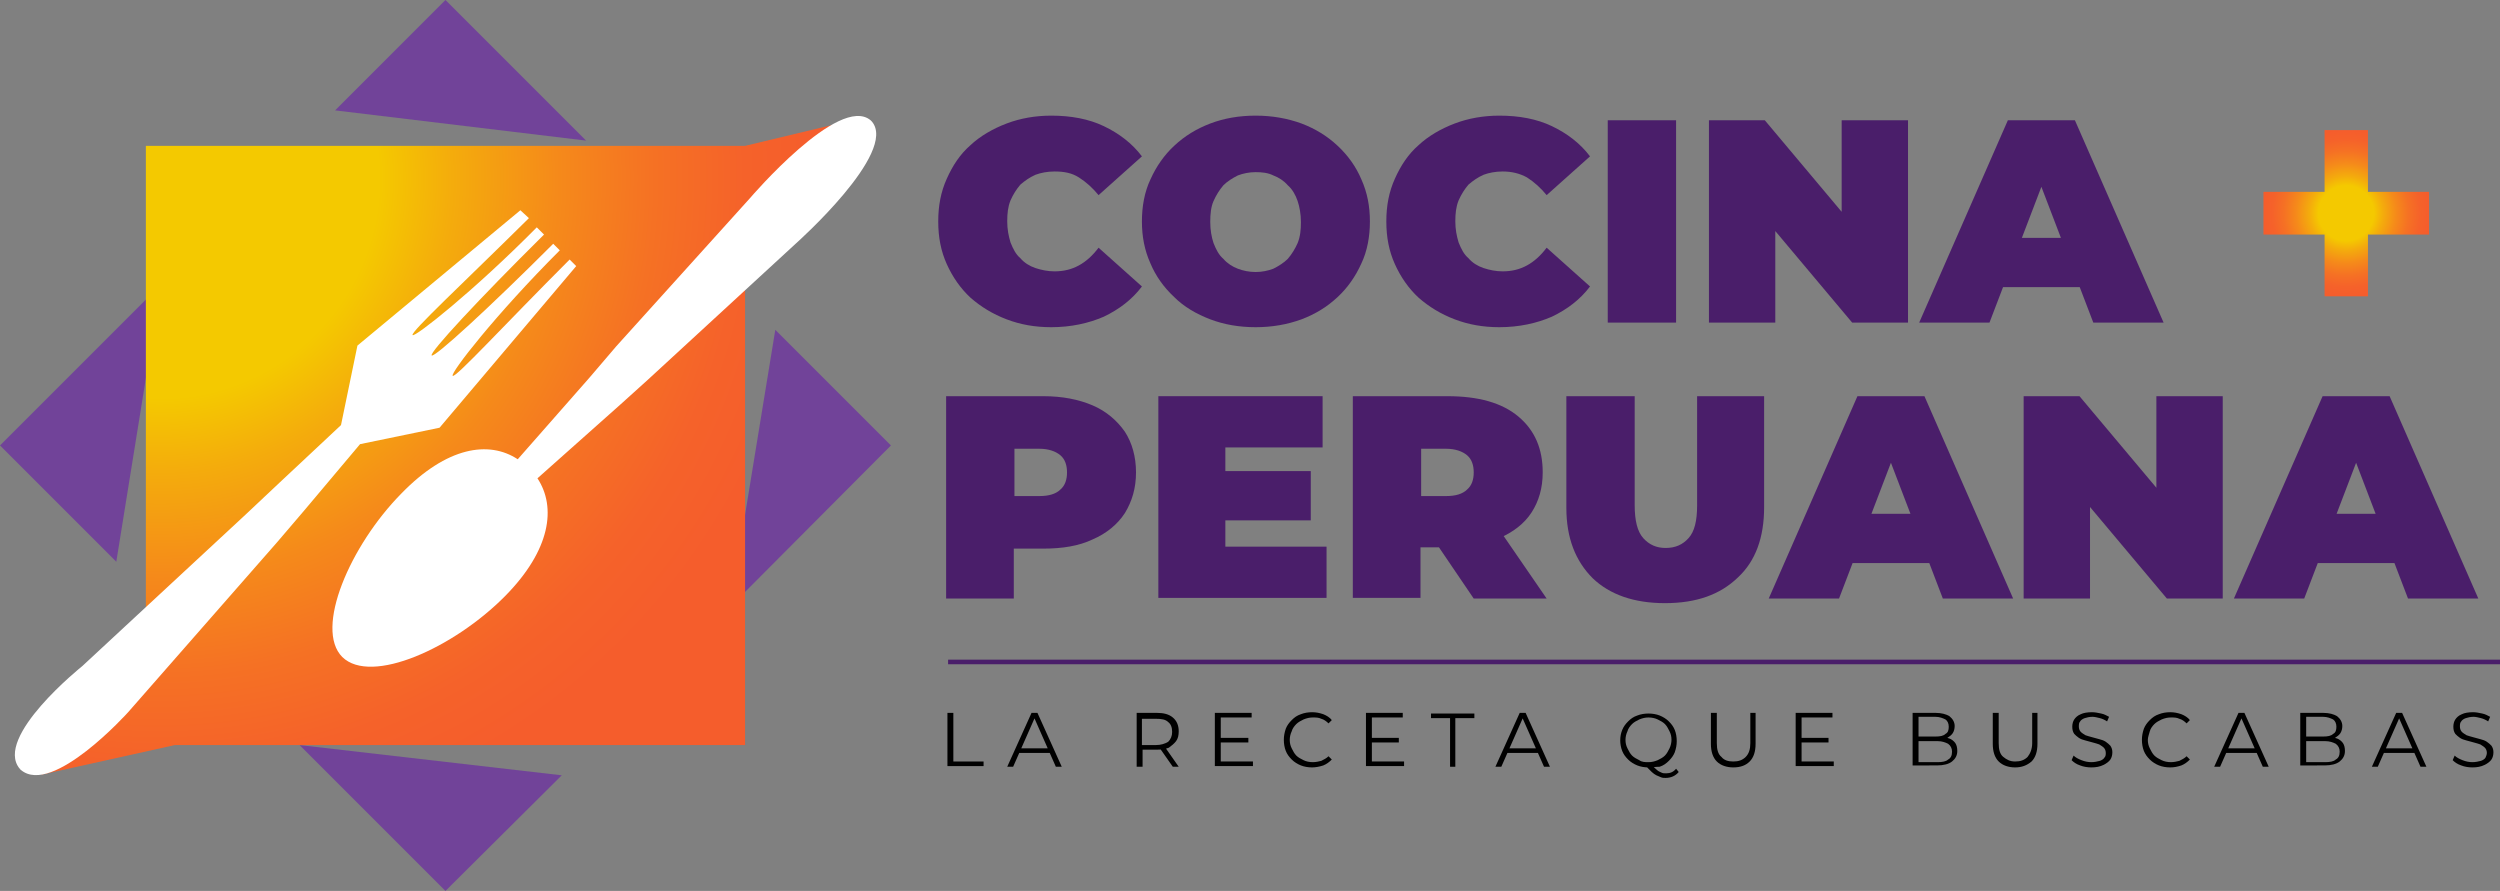 <svg xmlns="http://www.w3.org/2000/svg" xmlns:xlink="http://www.w3.org/1999/xlink" id="Capa_1" x="0px" y="0px" viewBox="0 0 380.5 135.6" style="enable-background:new 0 0 380.5 135.6;" xml:space="preserve"><rect x="0" y="0" width="380.5" height="135.6" fill="#808080" stroke="none"/><style type="text/css">	.st0{fill:#714399;}	.st1{fill:url(#SVGID_1_);}	.st2{fill:#FFFFFF;}	.st3{fill:#4A1E6A;}	.st4{fill:url(#SVGID_00000076581479190999817900000009467343893599474049_);}</style><g>	<g>		<path class="st0" d="M51,16.8L67.8,0l21.4,21.4L51,16.8z M135.6,67.8L118,50.2l-6.9,42.2L135.6,67.8z M45.6,113.4l22.2,22.2   L85.5,118L45.6,113.4z M24.5,43.3L0,67.8l17.7,17.7L24.5,43.3z"></path>		<radialGradient id="SVGID_1_" cx="24.285" cy="27.195" r="100.338" gradientUnits="userSpaceOnUse">			<stop offset="0.333" style="stop-color:#F4C900"></stop>			<stop offset="0.444" style="stop-color:#F4AC0C"></stop>			<stop offset="0.602" style="stop-color:#F58A1A"></stop>			<stop offset="0.752" style="stop-color:#F57124"></stop>			<stop offset="0.888" style="stop-color:#F5622A"></stop>			<stop offset="1" style="stop-color:#F55D2C"></stop>		</radialGradient>		<polygon class="st1" points="113.4,33.6 130.1,18.2 113.4,22.2 22.2,22.2 22.2,104.2 6.3,117.9 26.6,113.4 113.4,113.4   "></polygon>		<g>			<path class="st2" d="M61.1,75.1c-7.8,7.9-13.3,20.6-9,24.9c4.4,4.3,17-1.4,24.8-9.3c6.9-7,7.8-13.5,4.9-17.9l12.7-11.3l4.1-3.7    L121.2,37c0,0,15.5-13.8,11.5-18.5l0,0c0,0-0.1-0.1-0.1-0.1c0,0-0.1-0.1-0.1-0.1l0,0c-4.8-4-18.3,11.8-18.3,11.8L93.8,52.7    l-4.1,4.8L78.8,69.9C74.4,67,68,68,61.1,75.1z"></path>			<path class="st2" d="M87.7,40.5l-1-1c-9.8,9.8-17.4,18.1-17.8,17.7c-0.4-0.4,6.5-9.3,16.3-19.1l-1-1c-9.8,9.8-18.1,17.4-18.5,17    c-0.4-0.4,7.2-8.6,17.1-18.4l-1.1-1.1C72,44.4,63.1,51.4,62.8,51c-0.4-0.4,7.8-8,17.7-17.8L79.2,32L54.4,52.6l-2.5,12.1l-9.4,8.8    l-5.1,4.8l-24.9,23.1c0,0-13.5,10.8-9.5,15.6l0,0c0,0,0.1,0,0.1,0.1c0,0,0,0.1,0.1,0.1l0,0c4.8,4,16.3-8.8,16.3-8.8l22.7-25.9    l4.1-4.8l8.5-10.1l12.1-2.5L87.7,40.5z"></path>		</g>	</g>	<g>		<g>			<path d="M144.2,116.7v-8.2h0.9v7.4h4.6v0.7H144.2z"></path>			<path d="M153.3,116.7l3.7-8.2h0.9l3.7,8.2h-0.9l-3.4-7.7h0.3l-3.4,7.7H153.3z M154.8,114.6l0.3-0.7h4.7l0.3,0.7H154.8z"></path>			<path d="M173,116.7v-8.2h3.1c1,0,1.8,0.2,2.4,0.7c0.6,0.5,0.9,1.2,0.9,2.1c0,0.6-0.1,1.1-0.4,1.5c-0.3,0.4-0.7,0.7-1.1,1    c-0.5,0.2-1.1,0.3-1.8,0.3h-2.6l0.4-0.4v3H173z M173.8,113.8l-0.4-0.4h2.5c0.8,0,1.4-0.2,1.9-0.5c0.4-0.4,0.6-0.9,0.6-1.5    c0-0.7-0.2-1.2-0.6-1.5c-0.4-0.4-1-0.5-1.9-0.5h-2.5l0.4-0.4V113.8z M178.5,116.7l-2.1-3h0.9l2.1,3H178.5z"></path>			<path d="M184.9,116.7v-8.2h5.6v0.7h-4.7v6.7h4.9v0.7H184.9z M185.7,113v-0.7h4.3v0.7H185.7z"></path>			<path d="M199.7,116.8c-0.6,0-1.2-0.1-1.7-0.3c-0.5-0.2-1-0.5-1.4-0.9c-0.4-0.4-0.7-0.8-0.9-1.3c-0.2-0.5-0.3-1.1-0.3-1.7    c0-0.6,0.1-1.1,0.3-1.7c0.2-0.5,0.5-0.9,0.9-1.3c0.4-0.4,0.8-0.7,1.4-0.9c0.5-0.2,1.1-0.3,1.7-0.3c0.6,0,1.1,0.1,1.7,0.3    c0.5,0.2,1,0.5,1.3,0.9l-0.5,0.5c-0.3-0.3-0.7-0.6-1.1-0.7c-0.4-0.2-0.8-0.2-1.3-0.2c-0.5,0-0.9,0.1-1.4,0.3    c-0.4,0.2-0.8,0.4-1.1,0.7s-0.6,0.7-0.7,1.1c-0.2,0.4-0.3,0.9-0.3,1.3c0,0.5,0.1,0.9,0.3,1.3c0.2,0.4,0.4,0.8,0.7,1.1    c0.3,0.3,0.7,0.5,1.1,0.7c0.4,0.2,0.9,0.3,1.4,0.3c0.5,0,0.9-0.1,1.3-0.2c0.4-0.2,0.8-0.4,1.1-0.7l0.5,0.5    c-0.4,0.4-0.8,0.7-1.3,0.9C200.8,116.7,200.2,116.8,199.7,116.8z"></path>			<path d="M207.9,116.7v-8.2h5.6v0.7h-4.7v6.7h4.9v0.7H207.9z M208.6,113v-0.7h4.3v0.7H208.6z"></path>			<path d="M220.7,116.7v-7.4h-2.9v-0.7h6.6v0.7h-2.9v7.4H220.7z"></path>			<path d="M227.6,116.7l3.7-8.2h0.9l3.7,8.2H235l-3.4-7.7h0.3l-3.4,7.7H227.6z M229.1,114.6l0.3-0.7h4.7l0.3,0.7H229.1z"></path>			<path d="M250.9,116.8c-0.6,0-1.2-0.1-1.7-0.3c-0.5-0.2-1-0.5-1.4-0.9c-0.4-0.4-0.7-0.8-0.9-1.3c-0.2-0.5-0.3-1.1-0.3-1.6    c0-0.6,0.1-1.1,0.3-1.6c0.2-0.5,0.5-0.9,0.9-1.3c0.4-0.4,0.8-0.7,1.4-0.9c0.5-0.2,1.1-0.3,1.7-0.3c0.6,0,1.2,0.1,1.7,0.3    c0.5,0.2,1,0.5,1.4,0.9c0.4,0.4,0.7,0.8,0.9,1.3c0.2,0.5,0.3,1.1,0.3,1.7c0,0.6-0.1,1.1-0.3,1.7c-0.2,0.5-0.5,0.9-0.9,1.3    c-0.4,0.4-0.8,0.7-1.4,0.9C252,116.7,251.5,116.8,250.9,116.8z M250.9,116c0.5,0,0.9-0.1,1.4-0.3c0.4-0.2,0.8-0.4,1.1-0.7    c0.3-0.3,0.5-0.7,0.7-1.1s0.3-0.9,0.3-1.3c0-0.5-0.1-0.9-0.3-1.3s-0.4-0.8-0.7-1.1c-0.3-0.3-0.7-0.5-1.1-0.7    c-0.4-0.2-0.9-0.3-1.4-0.3c-0.5,0-0.9,0.1-1.4,0.3c-0.4,0.2-0.8,0.4-1.1,0.7c-0.3,0.3-0.6,0.7-0.7,1.1c-0.2,0.4-0.3,0.9-0.3,1.3    c0,0.5,0.1,0.9,0.3,1.3c0.2,0.4,0.4,0.8,0.7,1.1c0.3,0.3,0.7,0.5,1.1,0.7C249.9,116,250.4,116,250.9,116z M253.5,118.4    c-0.2,0-0.5,0-0.7-0.1c-0.2-0.1-0.5-0.2-0.7-0.3c-0.2-0.1-0.5-0.3-0.7-0.5c-0.2-0.2-0.5-0.5-0.8-0.8l0.9-0.2    c0.2,0.3,0.5,0.5,0.7,0.7c0.2,0.2,0.5,0.3,0.7,0.4c0.2,0.1,0.4,0.1,0.7,0.1c0.6,0,1.1-0.2,1.5-0.7l0.4,0.5    C255,118.1,254.3,118.4,253.5,118.4z"></path>			<path d="M263.8,116.8c-1,0-1.9-0.3-2.5-0.9c-0.6-0.6-0.9-1.5-0.9-2.7v-4.7h0.9v4.6c0,1,0.2,1.7,0.7,2.1c0.4,0.5,1,0.7,1.8,0.7    c0.8,0,1.4-0.2,1.9-0.7s0.7-1.2,0.7-2.1v-4.6h0.8v4.7c0,1.2-0.3,2.1-0.9,2.7S264.9,116.8,263.8,116.8z"></path>			<path d="M273.3,116.7v-8.2h5.6v0.7h-4.7v6.7h4.9v0.7H273.3z M274,113v-0.7h4.3v0.7H274z"></path>			<path d="M291.1,116.7v-8.2h3.5c0.9,0,1.6,0.2,2.1,0.5c0.5,0.4,0.8,0.9,0.8,1.5c0,0.4-0.1,0.8-0.3,1.1c-0.2,0.3-0.5,0.5-0.8,0.7    c-0.4,0.2-0.7,0.2-1.2,0.2l0.2-0.3c0.5,0,1,0.1,1.3,0.2s0.7,0.4,0.9,0.7c0.2,0.3,0.3,0.7,0.3,1.2c0,0.7-0.3,1.2-0.8,1.6    c-0.5,0.4-1.3,0.6-2.3,0.6H291.1z M292,116h2.9c0.7,0,1.3-0.1,1.6-0.4c0.4-0.2,0.6-0.6,0.6-1.2c0-0.5-0.2-0.9-0.6-1.2    c-0.4-0.2-0.9-0.4-1.6-0.4h-3v-0.7h2.7c0.7,0,1.2-0.1,1.5-0.4c0.4-0.2,0.5-0.6,0.5-1.1c0-0.5-0.2-0.9-0.5-1.1    c-0.4-0.2-0.9-0.4-1.5-0.4H292V116z"></path>			<path d="M306.7,116.8c-1,0-1.9-0.3-2.5-0.9c-0.6-0.6-0.9-1.5-0.9-2.7v-4.7h0.9v4.6c0,1,0.2,1.7,0.7,2.1s1,0.7,1.8,0.7    c0.8,0,1.4-0.2,1.9-0.7c0.4-0.5,0.7-1.2,0.7-2.1v-4.6h0.8v4.7c0,1.2-0.3,2.1-0.9,2.7C308.5,116.5,307.7,116.8,306.7,116.8z"></path>			<path d="M318.3,116.8c-0.6,0-1.2-0.1-1.7-0.3c-0.6-0.2-1-0.5-1.3-0.8l0.3-0.7c0.3,0.3,0.7,0.5,1.2,0.7c0.5,0.2,1,0.3,1.5,0.3    c0.5,0,0.9-0.1,1.3-0.2c0.3-0.1,0.6-0.3,0.7-0.5c0.2-0.2,0.2-0.5,0.2-0.7c0-0.3-0.1-0.6-0.3-0.8c-0.2-0.2-0.4-0.3-0.7-0.5    c-0.3-0.1-0.6-0.2-1-0.3c-0.4-0.1-0.7-0.2-1.1-0.3c-0.4-0.1-0.7-0.2-1-0.4c-0.3-0.2-0.5-0.4-0.7-0.6c-0.2-0.3-0.3-0.6-0.3-1.1    c0-0.4,0.1-0.8,0.3-1.1c0.2-0.3,0.5-0.6,1-0.8c0.4-0.2,1-0.3,1.7-0.3c0.5,0,0.9,0.1,1.4,0.2c0.5,0.1,0.8,0.3,1.2,0.5l-0.3,0.7    c-0.3-0.2-0.7-0.4-1.1-0.5c-0.4-0.1-0.8-0.2-1.1-0.2c-0.5,0-0.9,0.1-1.2,0.2c-0.3,0.1-0.6,0.3-0.7,0.5c-0.2,0.2-0.2,0.5-0.2,0.8    c0,0.3,0.1,0.6,0.3,0.8c0.2,0.2,0.4,0.3,0.7,0.5c0.3,0.1,0.6,0.2,1,0.3c0.4,0.1,0.7,0.2,1.1,0.3c0.4,0.1,0.7,0.2,1,0.4    s0.5,0.4,0.7,0.6c0.2,0.3,0.3,0.6,0.3,1c0,0.4-0.1,0.8-0.3,1.1c-0.2,0.3-0.6,0.6-1,0.8C319.6,116.7,319,116.8,318.3,116.8z"></path>			<path d="M330.3,116.8c-0.6,0-1.2-0.1-1.7-0.3c-0.5-0.2-1-0.5-1.4-0.9c-0.4-0.4-0.7-0.8-0.9-1.3c-0.2-0.5-0.3-1.1-0.3-1.7    c0-0.6,0.1-1.1,0.3-1.7c0.2-0.5,0.5-0.9,0.9-1.3c0.4-0.4,0.8-0.7,1.4-0.9c0.5-0.2,1.1-0.3,1.7-0.3c0.6,0,1.1,0.1,1.7,0.3    c0.5,0.2,1,0.5,1.3,0.9l-0.5,0.5c-0.3-0.3-0.7-0.6-1.1-0.7c-0.4-0.2-0.8-0.2-1.3-0.2c-0.5,0-0.9,0.1-1.4,0.3    c-0.4,0.2-0.8,0.4-1.1,0.7s-0.6,0.7-0.7,1.1s-0.3,0.9-0.3,1.3c0,0.5,0.1,0.9,0.3,1.3c0.2,0.4,0.4,0.8,0.7,1.1    c0.3,0.3,0.7,0.5,1.1,0.7c0.4,0.2,0.9,0.3,1.4,0.3c0.5,0,0.9-0.1,1.3-0.2c0.4-0.2,0.8-0.4,1.1-0.7l0.5,0.5    c-0.4,0.4-0.8,0.7-1.3,0.9C331.4,116.7,330.9,116.8,330.3,116.8z"></path>			<path d="M337,116.7l3.7-8.2h0.9l3.7,8.2h-0.9l-3.4-7.7h0.3l-3.4,7.7H337z M338.4,114.6l0.3-0.7h4.7l0.3,0.7H338.4z"></path>			<path d="M350.1,116.7v-8.2h3.5c0.9,0,1.6,0.2,2.1,0.5c0.5,0.4,0.8,0.9,0.8,1.5c0,0.4-0.1,0.8-0.3,1.1c-0.2,0.3-0.5,0.5-0.8,0.7    c-0.4,0.2-0.7,0.2-1.2,0.2l0.2-0.3c0.5,0,1,0.1,1.3,0.2s0.7,0.4,0.9,0.7c0.2,0.3,0.3,0.7,0.3,1.2c0,0.7-0.3,1.2-0.8,1.6    c-0.5,0.4-1.3,0.6-2.3,0.6H350.1z M351,116h2.9c0.7,0,1.3-0.1,1.6-0.4c0.4-0.2,0.6-0.6,0.6-1.2c0-0.5-0.2-0.9-0.6-1.2    c-0.4-0.2-0.9-0.4-1.6-0.4h-3v-0.7h2.7c0.7,0,1.2-0.1,1.5-0.4c0.4-0.2,0.5-0.6,0.5-1.1c0-0.5-0.2-0.9-0.5-1.1    c-0.4-0.2-0.9-0.4-1.5-0.4H351V116z"></path>			<path d="M361,116.7l3.7-8.2h0.9l3.7,8.2h-0.9l-3.4-7.7h0.3l-3.4,7.7H361z M362.4,114.6l0.3-0.7h4.7l0.3,0.7H362.4z"></path>			<path d="M376.3,116.8c-0.6,0-1.2-0.1-1.7-0.3c-0.6-0.2-1-0.5-1.3-0.8l0.3-0.7c0.3,0.3,0.7,0.5,1.2,0.7c0.5,0.2,1,0.3,1.5,0.3    c0.5,0,0.9-0.1,1.3-0.2c0.3-0.1,0.6-0.3,0.7-0.5s0.2-0.5,0.2-0.7c0-0.3-0.1-0.6-0.3-0.8c-0.2-0.2-0.4-0.3-0.7-0.5    c-0.3-0.1-0.6-0.2-1-0.3s-0.7-0.2-1.1-0.3c-0.4-0.1-0.7-0.2-1-0.4c-0.3-0.2-0.5-0.4-0.7-0.6c-0.2-0.3-0.3-0.6-0.3-1.1    c0-0.4,0.1-0.8,0.3-1.1c0.2-0.3,0.5-0.6,1-0.8c0.4-0.2,1-0.3,1.7-0.3c0.5,0,0.9,0.1,1.4,0.2c0.5,0.1,0.8,0.3,1.2,0.5l-0.3,0.7    c-0.3-0.2-0.7-0.4-1.1-0.5c-0.4-0.1-0.8-0.2-1.1-0.2c-0.5,0-0.9,0.1-1.2,0.2c-0.3,0.1-0.6,0.3-0.7,0.5c-0.2,0.2-0.2,0.5-0.2,0.8    c0,0.3,0.1,0.6,0.3,0.8c0.2,0.2,0.4,0.3,0.7,0.5c0.3,0.1,0.6,0.2,1,0.3c0.4,0.1,0.7,0.2,1.1,0.3c0.4,0.1,0.7,0.2,1,0.4    c0.3,0.2,0.5,0.4,0.7,0.6c0.2,0.3,0.3,0.6,0.3,1c0,0.4-0.1,0.8-0.3,1.1c-0.2,0.3-0.6,0.6-1,0.8    C377.6,116.7,377,116.8,376.3,116.8z"></path>		</g>	</g></g><rect x="144.3" y="100.4" class="st3" width="236.3" height="0.7"></rect><g>	<path class="st3" d="M160,49.8c-2.5,0-4.7-0.4-6.8-1.2c-2.1-0.8-3.9-1.9-5.5-3.3c-1.5-1.4-2.7-3.1-3.6-5.1c-0.9-2-1.3-4.1-1.3-6.5  s0.4-4.5,1.3-6.5c0.9-2,2-3.7,3.6-5.1c1.5-1.4,3.4-2.5,5.5-3.3c2.1-0.8,4.4-1.2,6.8-1.2c3,0,5.7,0.5,8,1.6s4.3,2.6,5.8,4.6  l-6.6,5.9c-0.9-1.1-1.9-2-3-2.7s-2.3-0.9-3.7-0.9c-1.1,0-2.1,0.2-2.9,0.5c-0.9,0.4-1.6,0.9-2.3,1.5c-0.6,0.7-1.1,1.5-1.5,2.4  c-0.4,1-0.5,2-0.5,3.2c0,1.2,0.2,2.2,0.5,3.2c0.4,1,0.8,1.8,1.5,2.4c0.6,0.7,1.4,1.2,2.3,1.5s1.9,0.5,2.9,0.5  c1.4,0,2.6-0.3,3.7-0.9c1.1-0.6,2.1-1.5,3-2.7l6.6,5.9c-1.5,2-3.5,3.5-5.8,4.6C165.7,49.2,163,49.8,160,49.8z"></path>	<path class="st3" d="M191.1,49.8c-2.5,0-4.8-0.4-6.9-1.2c-2.1-0.8-4-1.9-5.5-3.4c-1.6-1.5-2.8-3.2-3.6-5.1c-0.9-2-1.3-4.1-1.3-6.4  c0-2.3,0.4-4.5,1.3-6.4c0.9-2,2.1-3.7,3.6-5.1c1.6-1.5,3.4-2.6,5.5-3.4c2.1-0.8,4.4-1.2,6.9-1.2c2.5,0,4.8,0.4,7,1.2  c2.1,0.8,3.9,1.9,5.5,3.4c1.6,1.5,2.8,3.2,3.6,5.1c0.9,2,1.3,4.1,1.3,6.4c0,2.3-0.4,4.5-1.3,6.4c-0.9,2-2.1,3.7-3.6,5.1  c-1.6,1.5-3.4,2.6-5.5,3.4C195.9,49.4,193.6,49.8,191.1,49.8z M191.1,41.4c1,0,1.9-0.2,2.7-0.5c0.8-0.4,1.6-0.9,2.2-1.5  c0.6-0.7,1.1-1.5,1.5-2.4c0.4-1,0.5-2,0.5-3.2c0-1.2-0.2-2.3-0.5-3.2s-0.8-1.8-1.5-2.4c-0.6-0.7-1.4-1.2-2.2-1.5  c-0.8-0.4-1.7-0.5-2.7-0.5c-1,0-1.9,0.2-2.7,0.5c-0.8,0.4-1.6,0.9-2.2,1.5c-0.6,0.7-1.1,1.5-1.5,2.4s-0.5,2-0.5,3.2  c0,1.2,0.2,2.3,0.5,3.2c0.4,1,0.8,1.8,1.5,2.4c0.6,0.7,1.4,1.2,2.2,1.5C189.2,41.2,190.1,41.4,191.1,41.4z"></path>	<path class="st3" d="M228.2,49.8c-2.5,0-4.7-0.4-6.8-1.2c-2.1-0.8-3.9-1.9-5.5-3.3c-1.5-1.4-2.7-3.1-3.6-5.1  c-0.9-2-1.3-4.1-1.3-6.5s0.4-4.5,1.3-6.5c0.9-2,2-3.7,3.6-5.1c1.5-1.4,3.4-2.5,5.5-3.3c2.1-0.8,4.4-1.2,6.8-1.2c3,0,5.7,0.5,8,1.6  s4.3,2.6,5.8,4.6l-6.6,5.9c-0.9-1.1-1.9-2-3-2.7c-1.1-0.6-2.3-0.9-3.7-0.9c-1.1,0-2.1,0.2-2.9,0.5c-0.9,0.4-1.6,0.9-2.3,1.5  c-0.6,0.7-1.1,1.5-1.5,2.4c-0.4,1-0.5,2-0.5,3.2c0,1.2,0.2,2.2,0.5,3.2c0.4,1,0.8,1.8,1.5,2.4c0.6,0.7,1.4,1.2,2.3,1.5  s1.9,0.5,2.9,0.5c1.4,0,2.6-0.3,3.7-0.9c1.1-0.6,2.1-1.5,3-2.7l6.6,5.9c-1.5,2-3.5,3.5-5.8,4.6C233.9,49.2,231.2,49.8,228.2,49.8z"></path>	<path class="st3" d="M244.7,49.1V18.3h10.4v30.8H244.7z"></path>	<path class="st3" d="M260.1,49.1V18.3h8.5L284.3,37h-4V18.3h10.1v30.8h-8.5l-15.7-18.7h4v18.7H260.1z"></path>	<path class="st3" d="M292.1,49.1l13.5-30.8h10.2l13.5,30.8h-10.7l-9.9-25.9h4l-9.9,25.9H292.1z M300.1,43.7l2.6-7.5h14.2l2.6,7.5  H300.1z"></path>	<path class="st3" d="M144,91.1V60.3h14.8c2.9,0,5.4,0.5,7.5,1.4c2.1,0.9,3.7,2.3,4.9,4c1.1,1.7,1.7,3.8,1.7,6.2s-0.6,4.4-1.7,6.2  c-1.1,1.7-2.8,3.1-4.9,4c-2.1,1-4.6,1.4-7.5,1.4h-9.1l4.6-4.4v12H144z M154.4,80.2l-4.6-4.7h8.4c1.4,0,2.5-0.3,3.2-1  c0.7-0.6,1-1.5,1-2.6c0-1.1-0.3-2-1-2.6c-0.7-0.6-1.8-1-3.2-1h-8.4l4.6-4.7V80.2z"></path>	<path class="st3" d="M176.3,91.1V60.3h25v7.8h-14.8v15.1h15.4v7.8H176.3z M185.8,79.2v-7.5h13.7v7.5H185.8z"></path>	<path class="st3" d="M205.9,91.1V60.3h14.4c4.7,0,8.3,1,10.8,3.1c2.5,2.1,3.7,4.9,3.7,8.5c0,2.4-0.6,4.4-1.7,6.1  c-1.1,1.7-2.8,3-4.9,3.9c-2.1,0.9-4.6,1.4-7.5,1.4h-9.1l4.6-4.3v12H205.9z M216.3,80.2l-4.6-4.7h8.4c1.4,0,2.5-0.3,3.2-1  c0.7-0.6,1-1.5,1-2.6c0-1.1-0.3-2-1-2.6c-0.7-0.6-1.8-1-3.2-1h-8.4l4.6-4.7V80.2z M224.3,91.1l-7.6-11.2h11l7.7,11.2H224.3z"></path>	<path class="st3" d="M253.4,91.8c-4.7,0-8.4-1.3-11-3.8c-2.6-2.6-4-6.1-4-10.7V60.3h10.4v16.6c0,2.3,0.4,4,1.3,5s2,1.5,3.4,1.5  c1.5,0,2.6-0.5,3.5-1.5s1.3-2.6,1.3-5V60.3h10.2v16.9c0,4.6-1.3,8.2-4,10.7C261.8,90.5,258.2,91.8,253.4,91.8z"></path>	<path class="st3" d="M269.2,91.1l13.5-30.8h10.2l13.5,30.8h-10.7l-9.9-25.9h4l-9.9,25.9H269.2z M277.2,85.7l2.6-7.5H294l2.6,7.5  H277.2z"></path>	<path class="st3" d="M308,91.1V60.3h8.5L332.2,79h-4V60.3h10.1v30.8h-8.5l-15.7-18.7h4v18.7H308z"></path>	<path class="st3" d="M340,91.1l13.5-30.8h10.2l13.5,30.8h-10.7l-9.9-25.9h4l-9.9,25.9H340z M348,85.7l2.6-7.5h14.2l2.6,7.5H348z"></path></g><radialGradient id="SVGID_00000054252117030754077690000010211681737882891165_" cx="357.093" cy="32.446" r="12.63" gradientUnits="userSpaceOnUse">	<stop offset="0.333" style="stop-color:#F4C900"></stop>	<stop offset="0.444" style="stop-color:#F4AC0C"></stop>	<stop offset="0.602" style="stop-color:#F58A1A"></stop>	<stop offset="0.752" style="stop-color:#F57124"></stop>	<stop offset="0.888" style="stop-color:#F5622A"></stop>	<stop offset="1" style="stop-color:#F55D2C"></stop></radialGradient><polygon style="fill:url(#SVGID_00000054252117030754077690000010211681737882891165_);" points="369.7,29.2 360.4,29.2 360.4,19.8  353.8,19.8 353.8,29.2 344.5,29.2 344.5,35.7 353.8,35.7 353.8,45.1 360.4,45.1 360.4,35.7 369.7,35.7 "></polygon></svg>